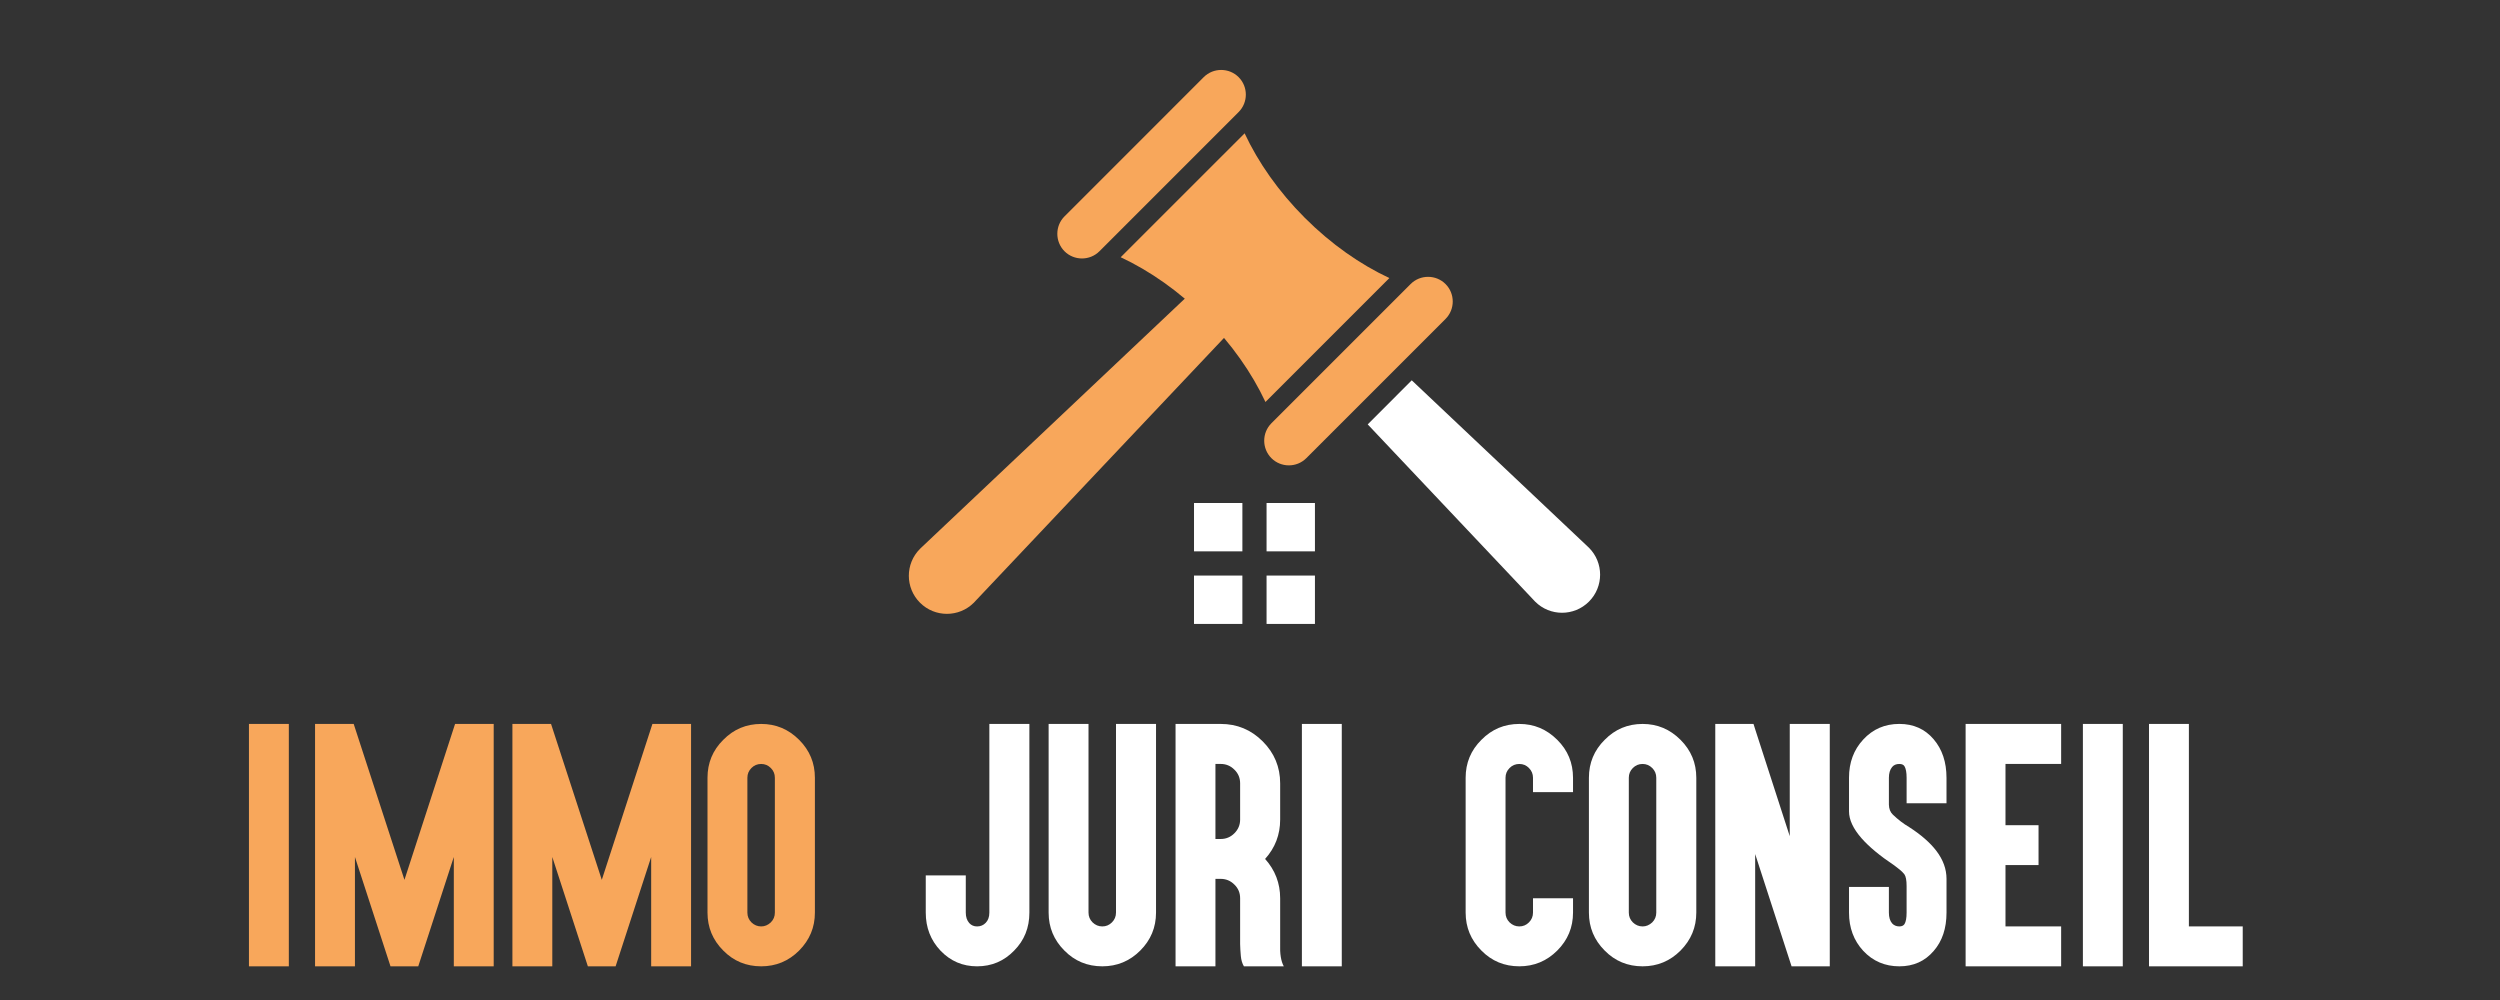 <?xml version="1.0" encoding="utf-8"?>
<!-- Generator: Adobe Illustrator 16.0.0, SVG Export Plug-In . SVG Version: 6.00 Build 0)  -->
<!DOCTYPE svg PUBLIC "-//W3C//DTD SVG 1.1//EN" "http://www.w3.org/Graphics/SVG/1.1/DTD/svg11.dtd">
<svg version="1.1" id="Calque_1" xmlns:x="http://ns.adobe.com/Extensibility/1.0/" xmlns:i="http://ns.adobe.com/AdobeIllustrator/10.0/" xmlns:graph="http://ns.adobe.com/Graphs/1.0/"
	 xmlns="http://www.w3.org/2000/svg" xmlns:xlink="http://www.w3.org/1999/xlink" x="0px" y="0px" width="200px" height="80px"
	 viewBox="0 0 200 80" enable-background="new 0 0 200 80" xml:space="preserve">
<rect x="0" y="0" width="200" height="80" fill="#333333" stroke="none"/>
<path fill="#F8A75B" d="M22.415,57.914h0.692v0.703v17.985v0.703h-0.692h-1.807h-0.692v-0.703V58.617v-0.703h0.692H22.415z"/>
<path fill="#F8A75B" d="M25.205,57.914h3.09l4.061,12.474l4.05-12.474h3.09v19.392h-3.191v-8.747l-2.845,8.747H31.24l-2.845-8.747
	v8.747h-3.191V57.914z"/>
<path fill="#F8A75B" d="M40.992,57.914h3.091l4.061,12.474l4.05-12.474h3.091v19.392h-3.191v-8.747l-2.845,8.747h-2.22l-2.845-8.747
	v8.747h-3.191V57.914z"/>
<path fill="#F8A75B" d="M63.931,59.187c0.841,0.84,1.261,1.852,1.261,3.034V73.01c0,1.176-0.42,2.187-1.261,3.035
	c-0.84,0.84-1.852,1.261-3.035,1.261c-1.197,0-2.209-0.421-3.035-1.261c-0.84-0.841-1.261-1.853-1.261-3.035V62.221
	c0-1.189,0.42-2.201,1.261-3.034c0.833-0.849,1.845-1.272,3.035-1.272C62.071,57.914,63.083,58.338,63.931,59.187z M60.115,61.44
	c-0.216,0.215-0.324,0.476-0.324,0.78V73.01c0,0.305,0.108,0.565,0.324,0.781c0.223,0.216,0.483,0.323,0.781,0.323
	c0.283,0,0.54-0.107,0.77-0.323c0.216-0.216,0.323-0.477,0.323-0.781V62.221c0-0.305-0.107-0.565-0.323-0.78
	c-0.216-0.216-0.473-0.324-0.77-0.324C60.591,61.116,60.331,61.225,60.115,61.44z"/>
<path fill="#FFFFFF" d="M82.351,62.221V73.01c0,1.205-0.405,2.217-1.216,3.035c-0.811,0.84-1.8,1.261-2.968,1.261
	c-1.153,0-2.127-0.417-2.923-1.25c-0.789-0.833-1.183-1.849-1.183-3.046v-2.275v-0.703h0.703h1.796h0.703v0.703v2.275
	c0,0.35,0.093,0.629,0.279,0.837c0.164,0.179,0.372,0.268,0.625,0.268c0.275,0,0.505-0.097,0.691-0.29
	c0.193-0.2,0.29-0.472,0.29-0.814V62.221v-3.604v-0.703h0.703h1.796h0.703v0.703V62.221z"/>
<path fill="#FFFFFF" d="M92.482,73.01c0,1.183-0.42,2.194-1.261,3.035c-0.841,0.84-1.852,1.261-3.035,1.261
	c-1.198,0-2.209-0.421-3.035-1.261c-0.84-0.841-1.261-1.853-1.261-3.035V58.617v-0.703h0.692h1.808h0.691v0.703V73.01
	c0,0.305,0.108,0.565,0.324,0.781c0.223,0.216,0.483,0.323,0.781,0.323c0.297,0,0.554-0.107,0.77-0.323s0.324-0.477,0.324-0.781
	V58.617v-0.703h0.703h1.796h0.703v0.703V73.01z"/>
<path fill="#FFFFFF" d="M94.735,77.306h-0.691v-0.703v-8.792v-4.039v-5.154v-0.703h0.691h1.808h1.116
	c1.309,0,2.429,0.465,3.358,1.395c0.93,0.931,1.396,2.05,1.396,3.358v2.901c0,1.205-0.402,2.254-1.205,3.146
	c0.803,0.899,1.205,1.948,1.205,3.146v3.66c-0.03,0.781,0.066,1.376,0.29,1.785h-3.191c-0.134-0.224-0.216-0.499-0.246-0.826
	s-0.048-0.646-0.056-0.959v-3.66c0-0.431-0.152-0.796-0.458-1.093c-0.305-0.305-0.669-0.458-1.093-0.458h-0.424v6.293v0.703h-0.692
	H94.735z M97.235,67.119h0.424c0.424,0,0.789-0.152,1.093-0.458c0.305-0.305,0.458-0.669,0.458-1.093v-2.901
	c0-0.431-0.152-0.796-0.458-1.093c-0.305-0.306-0.669-0.458-1.093-0.458h-0.424V67.119z"/>
<path fill="#FFFFFF" d="M106.651,57.914h0.691v0.703v17.985v0.703h-0.691h-1.808h-0.691v-0.703V58.617v-0.703h0.691H106.651z"/>
<path fill="#FFFFFF" d="M124.581,59.187c0.84,0.833,1.261,1.845,1.261,3.034v0.446v0.703h-0.703h-1.796h-0.703v-0.703v-0.446
	c0-0.305-0.108-0.565-0.324-0.78c-0.208-0.216-0.465-0.324-0.77-0.324s-0.565,0.108-0.781,0.324
	c-0.215,0.215-0.323,0.476-0.323,0.78V73.01c0,0.305,0.108,0.565,0.323,0.781c0.224,0.216,0.484,0.323,0.781,0.323
	c0.298,0,0.555-0.107,0.77-0.323c0.216-0.216,0.324-0.477,0.324-0.781v-0.446V71.86h0.703h1.796h0.703v0.703v0.446
	c0,1.183-0.421,2.194-1.261,3.035c-0.841,0.84-1.853,1.261-3.035,1.261c-1.197,0-2.209-0.421-3.034-1.261
	c-0.841-0.841-1.261-1.853-1.261-3.035V62.221c0-1.189,0.42-2.201,1.261-3.034c0.833-0.849,1.845-1.272,3.034-1.272
	C122.722,57.914,123.732,58.338,124.581,59.187z"/>
<path fill="#FFFFFF" d="M134.443,59.187c0.841,0.84,1.261,1.852,1.261,3.034V73.01c0,1.176-0.42,2.187-1.261,3.035
	c-0.84,0.84-1.852,1.261-3.034,1.261c-1.198,0-2.209-0.421-3.035-1.261c-0.84-0.841-1.261-1.853-1.261-3.035V62.221
	c0-1.189,0.421-2.201,1.261-3.034c0.833-0.849,1.845-1.272,3.035-1.272C132.584,57.914,133.596,58.338,134.443,59.187z
	 M130.628,61.44c-0.216,0.215-0.323,0.476-0.323,0.78V73.01c0,0.305,0.107,0.565,0.323,0.781c0.224,0.216,0.483,0.323,0.781,0.323
	c0.282,0,0.539-0.107,0.77-0.323c0.216-0.216,0.323-0.477,0.323-0.781V62.221c0-0.305-0.107-0.565-0.323-0.78
	c-0.216-0.216-0.473-0.324-0.77-0.324C131.104,61.116,130.844,61.225,130.628,61.44z"/>
<path fill="#FFFFFF" d="M137.222,58.617v-0.703h0.691h1.853h0.514l0.155,0.491l2.745,8.49v-8.278v-0.703h0.703h1.796h0.703v0.703
	v17.985v0.703h-0.703h-1.852h-0.502l-0.156-0.48l-2.756-8.501v8.278v0.703h-0.692h-1.808h-0.691v-0.703V58.617z"/>
<path fill="#FFFFFF" d="M151.949,77.306c-1.153,0-2.116-0.413-2.89-1.238c-0.759-0.826-1.138-1.845-1.138-3.058v-1.35v-0.703h0.691
	h1.796h0.703v0.703v1.35c0,0.372,0.086,0.658,0.257,0.859c0.148,0.163,0.342,0.245,0.58,0.245c0.193,0,0.331-0.063,0.413-0.189
	c0.111-0.179,0.167-0.483,0.167-0.915v-2.131c0-0.461-0.06-0.773-0.179-0.938c-0.111-0.141-0.245-0.271-0.401-0.394
	c-0.156-0.123-0.294-0.23-0.413-0.32c-1.13-0.751-2.001-1.473-2.61-2.164c-0.67-0.767-1.004-1.484-1.004-2.153v-2.689
	c0-1.22,0.379-2.238,1.138-3.057c0.766-0.833,1.729-1.25,2.89-1.25c1.131,0,2.046,0.409,2.744,1.228
	c0.685,0.804,1.027,1.83,1.027,3.079v1.351v0.691h-0.692h-1.808h-0.691v-0.691v-1.351c0-0.424-0.056-0.729-0.167-0.915
	c-0.074-0.126-0.212-0.189-0.413-0.189c-0.253,0-0.446,0.082-0.58,0.246c-0.171,0.208-0.257,0.494-0.257,0.858v2.153
	c0.008,0.335,0.111,0.599,0.313,0.793c0.417,0.401,0.848,0.732,1.294,0.992c0.96,0.617,1.688,1.254,2.188,1.908
	c0.543,0.714,0.814,1.462,0.814,2.242v2.7c0,1.265-0.343,2.287-1.027,3.068C153.995,76.896,153.08,77.306,151.949,77.306z"/>
<path fill="#FFFFFF" d="M164.188,57.914h0.703v0.703v1.797v0.702h-0.703h-3.749v4.898h1.953h0.691v0.703v1.796v0.691h-0.691h-1.953
	v4.909h3.749h0.703v0.692v1.796v0.703h-0.703h-6.248h-0.691v-0.703V58.617v-0.703h0.691H164.188z"/>
<path fill="#FFFFFF" d="M169.131,57.914h0.692v0.703v17.985v0.703h-0.692h-1.808h-0.691v-0.703V58.617v-0.703h0.691H169.131z"/>
<path fill="#FFFFFF" d="M174.42,57.914h0.691v0.703v15.497h3.604h0.703v0.692v1.796v0.703h-0.703h-6.103h-0.692v-0.703V58.617
	v-0.703h0.692H174.42z"/>
<path fill-rule="evenodd" clip-rule="evenodd" fill="#F8A75B" d="M104.386,17.427c-2.107-2.108-3.73-4.438-4.816-6.762l-9.915,9.914
	c2.325,1.087,4.656,2.71,6.763,4.818c2.107,2.107,3.73,4.438,4.818,6.762l9.913-9.915C108.824,21.158,106.494,19.535,104.386,17.427
	"/>
<path fill-rule="evenodd" clip-rule="evenodd" fill="#F8A75B" d="M87.954,20.102L99.09,8.964c0.769-0.768,0.769-2.024,0-2.792
	c-0.768-0.768-2.024-0.768-2.793,0L85.162,17.309c-0.768,0.767-0.768,2.023,0,2.793C85.929,20.869,87.187,20.869,87.954,20.102"/>
<path fill-rule="evenodd" clip-rule="evenodd" fill="#F8A75B" d="M99.365,19.564l-25.637,24.22h0.001l-0.003,0.003l-0.127,0.121
	c-1.19,1.188-1.19,3.119,0,4.308c1.189,1.189,3.118,1.189,4.308,0l0.121-0.127l0.002-0.004h-0.001l24.222-25.635L99.365,19.564z"/>
<path fill-rule="evenodd" clip-rule="evenodd" fill="#FFFFFF" d="M112.939,30.425l14.047,13.271l0,0l0.004,0.004l0.127,0.12
	c1.189,1.188,1.189,3.119,0,4.308c-1.189,1.191-3.119,1.191-4.307,0L122.688,48l-0.002-0.004l0.002,0.002l-13.271-14.047
	L112.939,30.425z"/>
<path fill-rule="evenodd" clip-rule="evenodd" fill="#FFFFFF" d="M105.195,46.045v3.869h-3.87v-3.869H105.195z M101.325,40.24h3.87
	v3.868h-3.87V40.24z M99.39,46.045v3.869h-3.87v-3.869H99.39z M95.521,40.24h3.87v3.868h-3.87V40.24z"/>
<path fill-rule="evenodd" clip-rule="evenodd" fill="#F8A75B" d="M112.85,22.723L101.713,33.86c-0.768,0.769-0.768,2.024,0,2.793
	c0.769,0.768,2.024,0.768,2.792,0l11.138-11.138c0.768-0.768,0.768-2.024,0-2.792C114.875,21.955,113.617,21.955,112.85,22.723"/>
</svg>
